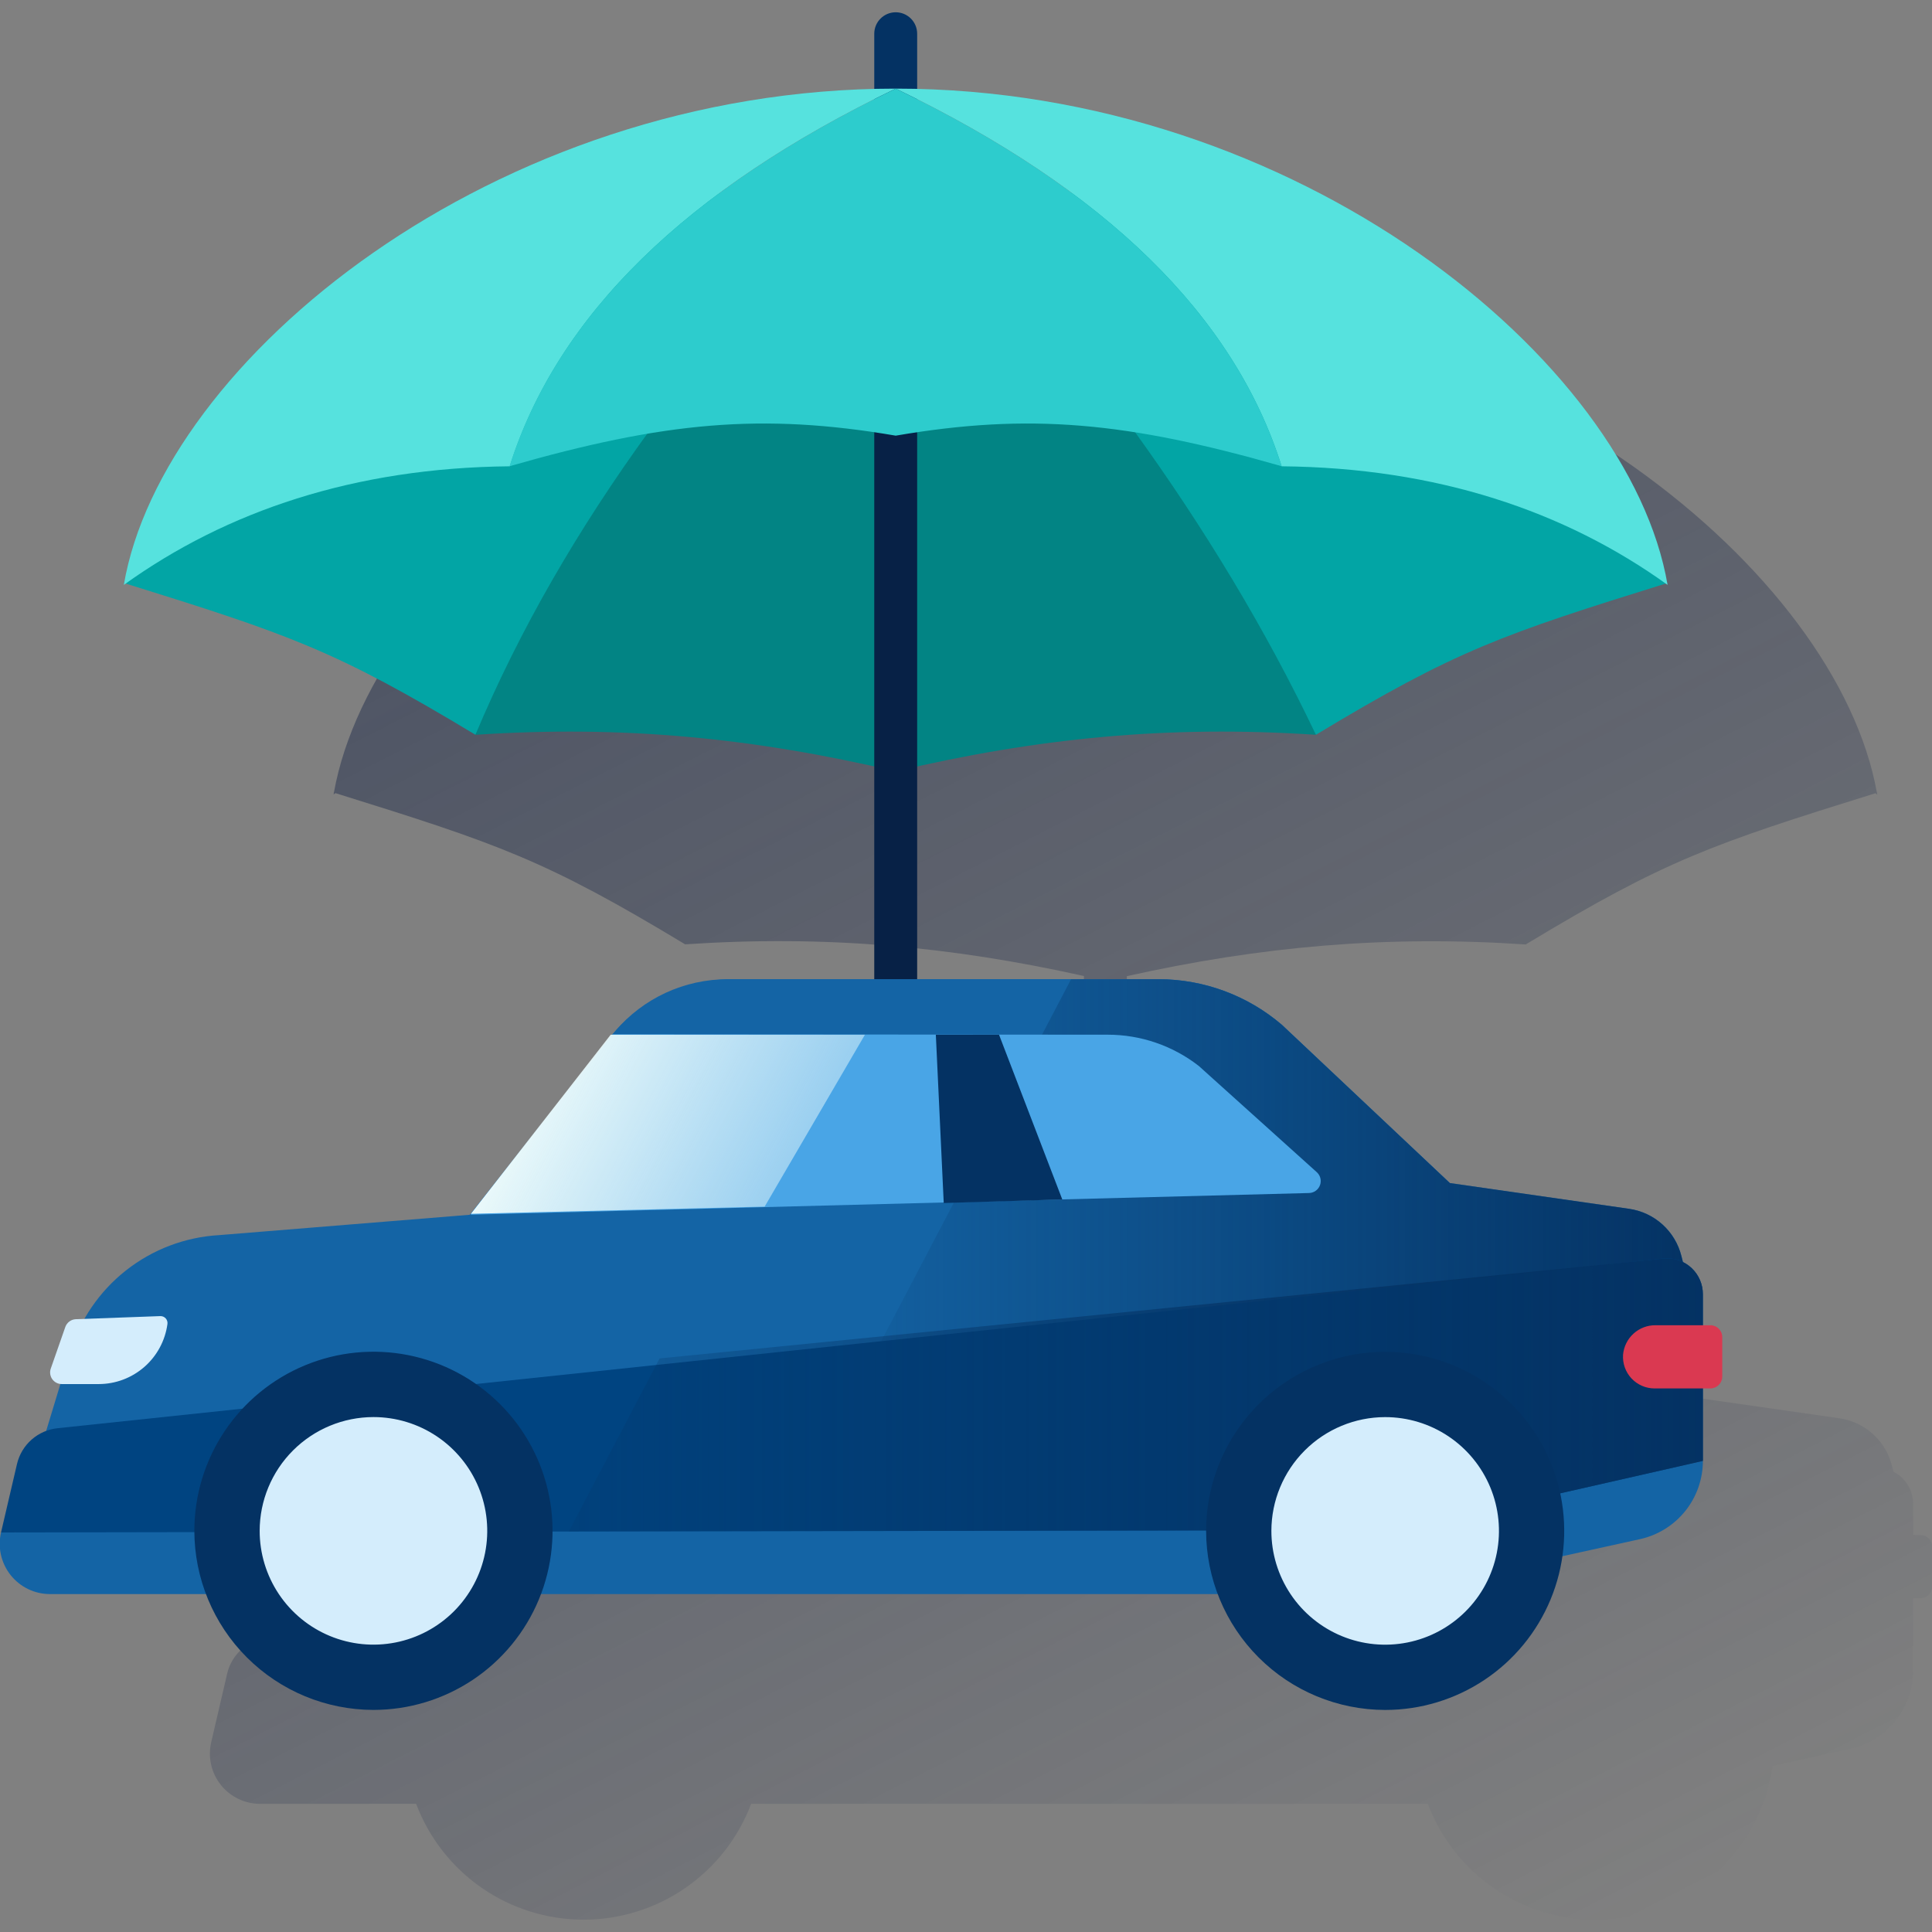 <svg width="600" height="600" viewBox="0 0 600 600" fill="none" xmlns="http://www.w3.org/2000/svg"><rect x="0" y="0" width="600" height="600" fill="#808080" stroke="none"/><g clip-path="url(#clip0_2257_1856)"><path d="M596.393 476.716H594.128V467.015C594.124 466.57 594.093 466.125 594.034 465.683C593.706 462.817 592.271 460.192 590.037 458.367C589.411 457.853 588.732 457.406 588.011 457.035L587.545 455.143C587.452 454.81 587.359 454.476 587.252 454.13C586.338 451.177 584.741 448.481 582.59 446.261C580.439 444.04 577.795 442.358 574.873 441.351C574.313 441.165 573.74 440.991 573.154 440.845C572.568 440.698 571.915 440.565 571.275 440.472L515.615 432.476L463.447 383.293C452.767 374.147 439.171 369.119 425.111 369.115H349.956V303.155C391.344 293.934 430.281 290.403 473.814 293.308C517.308 267.057 531.592 262.18 582.415 246.35L583.001 246.776C583.001 246.576 582.921 246.39 582.895 246.203H583.001L582.868 246.083C570.622 177.965 471.536 95.695 349.956 92.843V75.6C349.956 73.833 349.254 72.138 348.005 70.889C346.755 69.639 345.061 68.938 343.294 68.938C341.527 68.938 339.832 69.639 338.582 70.889C337.333 72.138 336.631 73.833 336.631 75.6V92.736C215.038 95.655 115.965 177.925 103.719 246.043L103.586 246.163H103.693C103.693 246.35 103.613 246.536 103.586 246.736L104.172 246.31C154.981 262.14 169.266 267.017 212.773 293.268C256.306 290.363 295.229 293.894 336.631 303.115V369.155H291.179C284.578 369.158 278.055 370.588 272.059 373.348C266.063 376.108 260.735 380.133 256.44 385.145L256.067 385.625C255.867 385.851 255.654 386.078 255.454 386.318L255.36 386.424H254.921L217.29 434.662L211.227 442.337L133.288 448.667C124.704 449.178 116.385 451.832 109.091 456.385C101.796 460.937 95.757 467.245 91.527 474.731L88.862 474.824C88.134 474.849 87.431 475.094 86.846 475.527C86.261 475.96 85.82 476.561 85.584 477.249L81.08 490.121C80.903 490.63 80.842 491.171 80.901 491.706C80.961 492.241 81.14 492.756 81.425 493.212C81.711 493.669 82.095 494.055 82.549 494.344C83.003 494.632 83.517 494.815 84.051 494.879L79.627 509.456C77.382 510.287 75.377 511.661 73.794 513.456C72.21 515.252 71.096 517.412 70.553 519.743L65.596 541.064C65.062 543.352 65.052 545.731 65.566 548.023C66.081 550.315 67.107 552.462 68.567 554.302C70.028 556.142 71.886 557.628 74.002 558.649C76.118 559.67 78.437 560.2 80.787 560.199H129.237C133.225 570.77 140.339 579.875 149.631 586.301C158.924 592.728 169.954 596.17 181.252 596.17C192.55 596.17 203.58 592.728 212.873 586.301C222.166 579.875 229.279 570.77 233.267 560.199H443.433C447.786 571.745 455.857 581.515 466.375 587.969C476.893 594.424 489.259 597.195 501.525 595.847C513.791 594.499 525.26 589.108 534.125 580.523C542.989 571.939 548.746 560.649 550.488 548.433L574.58 543.103C580.123 541.887 585.084 538.812 588.64 534.389C592.195 529.965 594.132 524.459 594.128 518.784V496.358H596.393C597.372 496.358 598.311 495.969 599.003 495.277C599.695 494.584 600.084 493.645 600.084 492.667V480.407C600.084 479.428 599.695 478.49 599.003 477.797C598.311 477.105 597.372 476.716 596.393 476.716Z" fill="url(#paint0_linear_2257_1856)"/><path d="M278.17 51.517C276.403 51.517 274.709 50.815 273.459 49.565C272.21 48.316 271.508 46.621 271.508 44.854V10.475C271.508 8.708 272.21 7.013 273.459 5.764C274.709 4.514 276.403 3.812 278.17 3.812C279.937 3.812 281.632 4.514 282.882 5.764C284.131 7.013 284.833 8.708 284.833 10.475V44.854C284.833 46.621 284.131 48.316 282.882 49.565C281.632 50.815 279.937 51.517 278.17 51.517Z" fill="#043263"/><path d="M38.453 181.044C89.769 197.034 103.973 201.831 147.653 228.188L278.241 45.633C192.386 60.264 113.461 110.527 38.453 181.044Z" fill="#02A5A5"/><path d="M147.641 228.202C193.506 225.137 234.255 229.201 278.228 239.555V45.633C220.876 102.492 175.131 162.695 147.641 228.202Z" fill="#028484"/><path d="M517.872 181.044C466.57 197.034 452.351 201.831 408.671 228.188L278.164 45.633C363.965 60.264 442.877 110.527 517.872 181.044Z" fill="#02A5A5"/><path d="M408.679 228.202C362.827 225.137 322.065 229.201 278.172 239.555V45.633C332.739 102.625 377.605 163.001 408.679 228.202Z" fill="#028484"/><path d="M284.833 104.602H271.508V403.593H284.833V104.602Z" fill="#072146"/><path d="M278.174 27.523C153.117 27.523 50.313 112.152 38.453 181.643C70.34 158.697 110.143 145.265 158.314 144.812C173.096 97.969 213.049 58.873 278.174 27.523Z" fill="#56E2DE"/><path d="M278.172 27.523C403.216 27.523 506.033 112.152 517.879 181.643C485.992 158.697 446.203 145.265 398.019 144.812C383.255 97.969 343.306 58.873 278.172 27.523Z" fill="#56E2DE"/><path d="M278.177 27.523C213.043 58.882 173.068 97.969 158.25 144.785C206.221 131.034 236.562 128.182 278.177 135.298C319.712 128.182 350.04 131.034 398.024 144.785C383.26 97.961 343.311 58.873 278.177 27.523Z" fill="#2DCCCD"/><path d="M21.729 420.026L4.766 475.925L381.577 485.253L528.847 416.534L522.184 390.07C521.237 386.286 519.183 382.871 516.285 380.26C513.387 377.649 509.776 375.961 505.914 375.413L450.268 367.418L398.126 318.287C387.45 309.136 373.852 304.106 359.79 304.109H225.911C219.31 304.11 212.787 305.539 206.79 308.299C200.793 311.059 195.465 315.085 191.172 320.1L145.96 377.252L68.007 383.581C57.49 384.189 47.414 388.01 39.138 394.527C30.862 401.044 24.785 409.945 21.729 420.026Z" fill="#1464A5"/><path d="M0.319 475.92C-0.213 478.207 -0.221 480.585 0.295 482.877C0.81 485.168 1.837 487.313 3.297 489.153C4.757 490.992 6.614 492.478 8.728 493.5C10.843 494.522 13.161 495.053 15.51 495.055H430.671C431.388 495.055 432.103 494.975 432.803 494.815L509.303 477.998C514.844 476.778 519.802 473.702 523.357 469.28C526.912 464.857 528.85 459.354 528.851 453.68L429.605 475.426L0.319 475.92Z" fill="#1464A5"/><path d="M404.231 375.117C395.696 376.544 387.059 377.261 378.406 377.263H145.961L190.174 321.23C194.786 315.848 200.509 311.529 206.95 308.57C213.391 305.612 220.397 304.085 227.485 304.094H359.831C373.882 304.108 387.466 309.146 398.128 318.298L450.309 367.469L404.231 375.117Z" fill="#1464A5"/><path d="M528.834 416.521L522.172 390.057C521.225 386.273 519.171 382.857 516.273 380.246C513.375 377.635 509.764 375.948 505.902 375.399L450.256 367.404L398.114 318.287C387.438 309.136 373.839 304.106 359.777 304.109H332.634L242.875 475.192H383.936L528.834 416.521Z" fill="url(#paint1_linear_2257_1856)"/><path d="M0.32 475.919L434.23 475.186L528.839 453.679V401.897C528.84 400.396 528.538 398.911 527.949 397.53C527.361 396.15 526.5 394.903 525.416 393.864C524.333 392.826 523.05 392.017 521.646 391.488C520.242 390.959 518.745 390.719 517.246 390.784L17.936 443.538C14.93 443.842 12.094 445.078 9.824 447.073C7.554 449.068 5.965 451.722 5.277 454.665L0.32 475.919Z" fill="#004481"/><path d="M517.263 390.807L204.852 421.868L176.656 475.622L434.233 475.209L528.842 453.702V401.92C528.843 400.42 528.541 398.936 527.954 397.557C527.366 396.177 526.506 394.93 525.424 393.892C524.342 392.854 523.061 392.045 521.659 391.515C520.256 390.985 518.761 390.744 517.263 390.807Z" fill="url(#paint2_linear_2257_1856)"/><path d="M19.206 429.835H30.68C35.888 429.827 40.917 427.933 44.837 424.503C48.756 421.074 51.301 416.34 52 411.179C52.042 410.869 52.017 410.553 51.925 410.253C51.834 409.953 51.678 409.677 51.468 409.444C51.259 409.211 51.002 409.026 50.714 408.902C50.426 408.778 50.114 408.719 49.801 408.727L23.564 409.687C22.839 409.715 22.139 409.959 21.554 410.389C20.97 410.819 20.528 411.415 20.286 412.099L15.782 424.984C15.582 425.532 15.517 426.121 15.594 426.7C15.671 427.278 15.887 427.83 16.224 428.306C16.56 428.783 17.008 429.171 17.527 429.437C18.047 429.704 18.623 429.84 19.206 429.835Z" fill="#D4EDFC"/><path d="M344.012 321.333L190.186 321.227L146.239 376.926C146.217 376.953 146.202 376.985 146.197 377.019C146.192 377.054 146.197 377.089 146.211 377.121C146.225 377.152 146.247 377.18 146.276 377.2C146.304 377.219 146.338 377.231 146.372 377.233L406.548 370.503C407.304 370.482 408.036 370.231 408.646 369.783C409.256 369.335 409.714 368.712 409.961 367.997C410.207 367.281 410.229 366.508 410.024 365.779C409.819 365.051 409.396 364.402 408.813 363.921L372.288 331.034C364.205 324.743 354.255 321.329 344.012 321.333Z" fill="#49A5E6"/><path d="M531.117 411.563H514.18C511.646 411.53 509.194 412.457 507.316 414.158C505.437 415.858 504.272 418.207 504.053 420.731C503.964 422.072 504.151 423.416 504.602 424.682C505.054 425.947 505.761 427.106 506.68 428.087C507.598 429.068 508.708 429.85 509.941 430.384C511.174 430.918 512.503 431.193 513.847 431.191H531.17C532.146 431.191 533.083 430.804 533.775 430.115C534.467 429.426 534.857 428.49 534.861 427.514V415.254C534.861 414.765 534.764 414.281 534.575 413.83C534.386 413.378 534.109 412.969 533.761 412.625C533.413 412.282 532.999 412.011 532.545 411.829C532.091 411.647 531.606 411.556 531.117 411.563Z" fill="#DA3951"/><path d="M115.97 521.761C141.566 521.761 162.315 501.011 162.315 475.415C162.315 449.82 141.566 429.07 115.97 429.07C90.374 429.07 69.625 449.82 69.625 475.415C69.625 501.011 90.374 521.761 115.97 521.761Z" fill="#D4EDFC"/><path d="M60.359 475.422C60.357 464.421 63.617 453.666 69.727 444.518C75.836 435.369 84.522 428.238 94.685 424.027C104.848 419.815 116.032 418.712 126.822 420.856C137.612 423.001 147.523 428.297 155.303 436.075C163.083 443.853 168.382 453.763 170.529 464.553C172.676 475.342 171.575 486.526 167.366 496.69C163.157 506.854 156.028 515.541 146.881 521.654C137.734 527.766 126.98 531.028 115.979 531.028C101.234 531.014 87.097 525.151 76.67 514.727C66.243 504.302 60.377 490.166 60.359 475.422ZM80.64 475.422C80.64 482.411 82.713 489.244 86.596 495.055C90.479 500.866 95.998 505.396 102.455 508.07C108.913 510.745 116.018 511.445 122.873 510.081C129.728 508.718 136.025 505.352 140.967 500.41C145.909 495.468 149.275 489.171 150.638 482.316C152.002 475.461 151.302 468.356 148.627 461.898C145.953 455.441 141.423 449.922 135.612 446.039C129.801 442.156 122.968 440.083 115.979 440.083C106.61 440.094 97.627 443.821 91.002 450.446C84.377 457.07 80.651 466.053 80.64 475.422Z" fill="#043263"/><path d="M430.173 521.761C455.769 521.761 476.518 501.011 476.518 475.415C476.518 449.82 455.769 429.07 430.173 429.07C404.578 429.07 383.828 449.82 383.828 475.415C383.828 501.011 404.578 521.761 430.173 521.761Z" fill="#D4EDFC"/><path d="M374.57 475.434C374.57 464.436 377.832 453.686 383.942 444.541C390.052 435.397 398.736 428.27 408.897 424.061C419.058 419.852 430.238 418.751 441.025 420.897C451.811 423.042 461.719 428.338 469.496 436.115C477.273 443.891 482.569 453.8 484.714 464.586C486.86 475.373 485.759 486.553 481.55 496.714C477.341 506.875 470.214 515.559 461.07 521.669C451.925 527.779 441.174 531.041 430.177 531.041C415.434 531.023 401.301 525.159 390.876 514.734C380.452 504.31 374.588 490.177 374.57 475.434ZM394.838 475.434C394.838 482.424 396.911 489.256 400.794 495.067C404.677 500.879 410.196 505.408 416.653 508.083C423.11 510.758 430.216 511.457 437.071 510.094C443.926 508.73 450.222 505.365 455.165 500.422C460.107 495.48 463.472 489.184 464.836 482.329C466.2 475.474 465.5 468.368 462.825 461.911C460.15 455.454 455.621 449.934 449.81 446.051C443.998 442.168 437.166 440.096 430.177 440.096C420.807 440.106 411.825 443.833 405.2 450.458C398.575 457.083 394.849 466.065 394.838 475.434Z" fill="#043263"/><path d="M290.633 321.344H310.261L329.902 372.499L293.085 373.605L290.633 321.344Z" fill="#043263"/><path d="M268.612 321.344H189.647L146.273 376.95L237.471 374.725L268.612 321.344Z" fill="url(#paint3_linear_2257_1856)"/></g><defs><linearGradient id="paint0_linear_2257_1856" x1="192.718" y1="134.764" x2="444.499" y2="628.917" gradientUnits="userSpaceOnUse"><stop stop-color="#192647" stop-opacity="0.5" offset="0"/><stop offset="1" stop-color="#192647" stop-opacity="0"/></linearGradient><linearGradient id="paint1_linear_2257_1856" x1="528.834" y1="389.631" x2="242.875" y2="389.631" gradientUnits="userSpaceOnUse"><stop stop-color="#043263" offset="0"/><stop offset="1" stop-color="#043263" stop-opacity="0"/></linearGradient><linearGradient id="paint2_linear_2257_1856" x1="528.855" y1="433.208" x2="101.795" y2="433.208" gradientUnits="userSpaceOnUse"><stop stop-color="#043263" offset="0"/><stop offset="1" stop-color="#043263" stop-opacity="0"/></linearGradient><linearGradient id="paint3_linear_2257_1856" x1="171.285" y1="329.912" x2="243.601" y2="368.368" gradientUnits="userSpaceOnUse"><stop stop-color="#EAF9FA" offset="0"/><stop offset="1" stop-color="#EAF9FA" stop-opacity="0.5"/></linearGradient><clipPath id="clip0_2257_1856"><rect width="600" height="600" fill="white"/></clipPath></defs></svg>